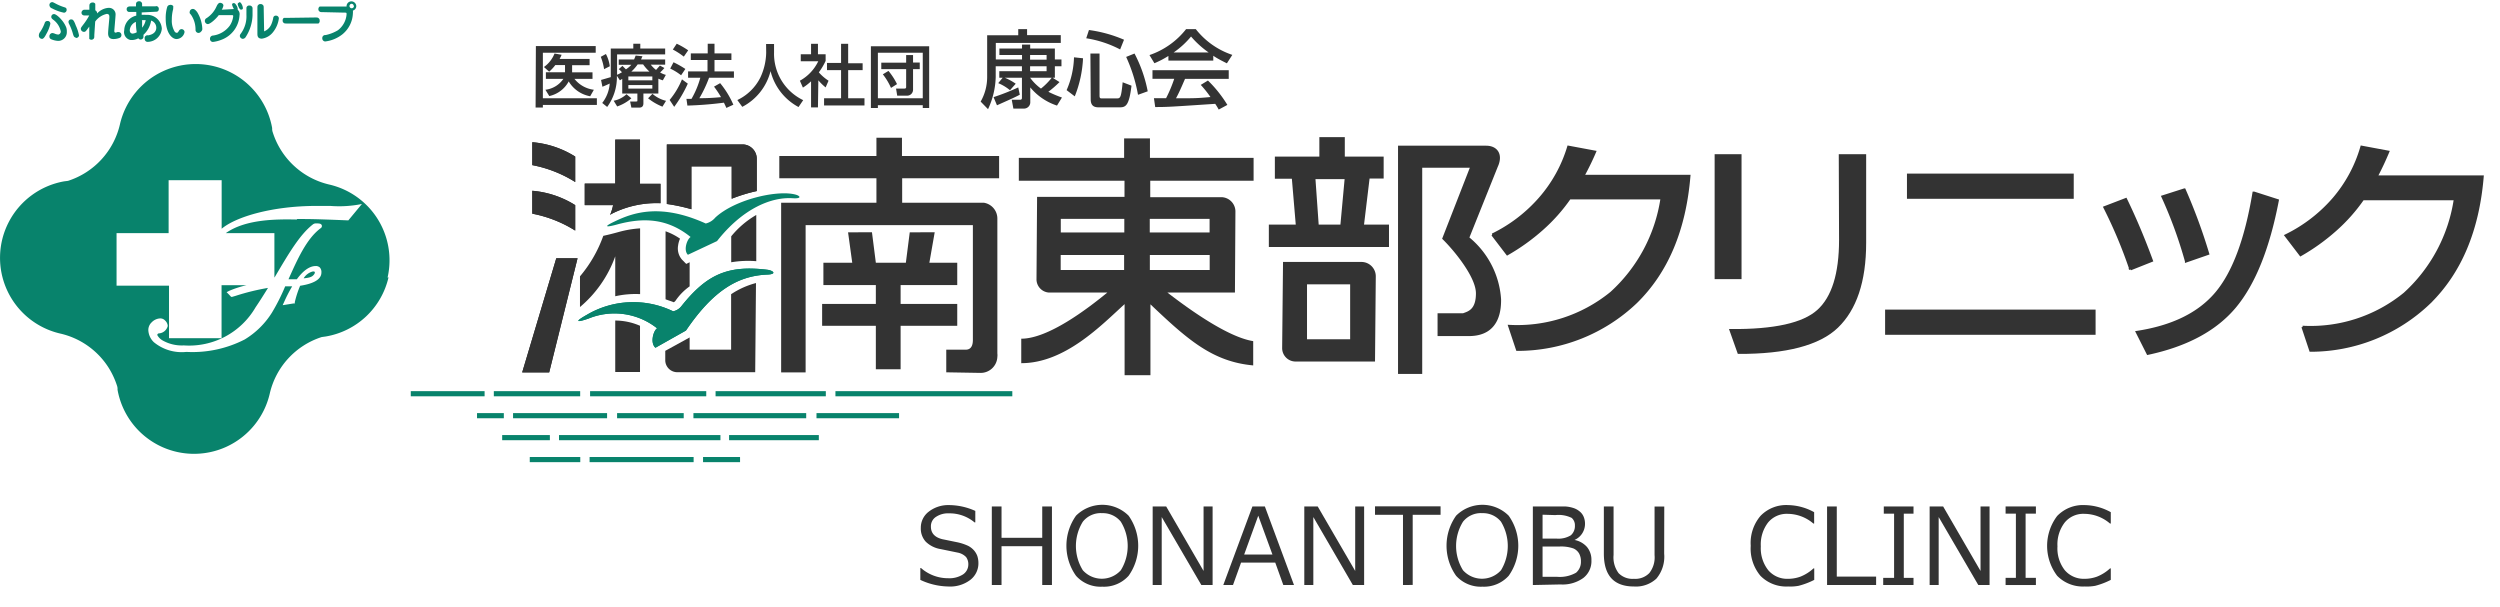 <svg id="レイヤー_1" data-name="レイヤー 1" xmlns="http://www.w3.org/2000/svg" width="257.38" height="62.51" viewBox="0 0 257.38 62.51"><defs><style>.cls-1{fill:#333;}.cls-2{fill:#08836c;}.cls-3{fill:none;stroke:#333;stroke-width:0.25px;}</style></defs><path class="cls-1" d="M97.61,60.38a7,7,0,0,1-2.86-.68V58.48h.07a4.21,4.21,0,0,0,2.8,1.05,2.59,2.59,0,0,0,1.52-.39,1.22,1.22,0,0,0,.55-1,1.24,1.24,0,0,0-.23-.79,1.62,1.62,0,0,0-.82-.45l-1.8-.37a2.84,2.84,0,0,1-1.53-.76,2,2,0,0,1-.51-1.43,2.06,2.06,0,0,1,.8-1.65A3.27,3.27,0,0,1,97.7,52a6.65,6.65,0,0,1,2.71.6v1.18h-.08a4,4,0,0,0-2.63-.93,2.23,2.23,0,0,0-1.35.37,1.14,1.14,0,0,0-.51,1q0,1,1.17,1.29l1.51.31a5.14,5.14,0,0,1,1.18.39,2.11,2.11,0,0,1,.58.46,1.88,1.88,0,0,1,.34.58,2.38,2.38,0,0,1,.11.73,2.15,2.15,0,0,1-.86,1.74A3.43,3.43,0,0,1,97.61,60.38Z"/><path class="cls-1" d="M108.3,60.23h-1v-4h-4.19v4h-1V52.14h1v3.23h4.19V52.14h1Z"/><path class="cls-1" d="M113.48,60.4a3.38,3.38,0,0,1-2.7-1.12,5.33,5.33,0,0,1,0-6.19,3.83,3.83,0,0,1,5.41,0,5.33,5.33,0,0,1,0,6.19A3.4,3.4,0,0,1,113.48,60.4Zm0-7.57a2.36,2.36,0,0,0-2,.88,4.74,4.74,0,0,0,0,5,2.63,2.63,0,0,0,3.91,0,4.76,4.76,0,0,0,0-5A2.37,2.37,0,0,0,113.49,52.83Z"/><path class="cls-1" d="M124.84,60.23h-1.16l-4.08-7v7h-.93V52.14h1.39l3.85,6.64V52.14h.93Z"/><path class="cls-1" d="M132.12,60.23l-.83-2.31h-3.52l-.83,2.31h-1l3-8.09h1.28l3,8.09ZM131,57.09l-1.46-4-1.45,4Z"/><path class="cls-1" d="M140.44,60.23h-1.16l-4.07-7v7h-.93V52.14h1.38l3.86,6.64V52.14h.92Z"/><path class="cls-1" d="M144.44,60.23V53h-2.88v-.87h6.75V53h-2.87v7.22Z"/><path class="cls-1" d="M152.62,60.4a3.42,3.42,0,0,1-2.71-1.12,5.35,5.35,0,0,1,0-6.19,3.83,3.83,0,0,1,5.41,0,5.33,5.33,0,0,1,0,6.19A3.42,3.42,0,0,1,152.62,60.4Zm0-7.57a2.36,2.36,0,0,0-2,.88,4.74,4.74,0,0,0,0,5,2.63,2.63,0,0,0,3.91,0,4.82,4.82,0,0,0,0-5A2.37,2.37,0,0,0,152.63,52.83Z"/><path class="cls-1" d="M157.81,60.23V52.14h2.38l.94,0a3.29,3.29,0,0,1,.79.14,1.89,1.89,0,0,1,.69.36,1.37,1.37,0,0,1,.43.56,1.86,1.86,0,0,1,.14.73,1.81,1.81,0,0,1-1.08,1.66v0a2.29,2.29,0,0,1,1.28.72,2.06,2.06,0,0,1,.46,1.37,2.18,2.18,0,0,1-.83,1.82,3.65,3.65,0,0,1-2.36.67Zm1-7.24v2.46h1.44a2.44,2.44,0,0,0,1.47-.34,1.26,1.26,0,0,0,.42-1,1,1,0,0,0-.33-.79,3.06,3.06,0,0,0-1.68-.29Zm0,3.28v3.11h1.45a3.39,3.39,0,0,0,2-.42,1.46,1.46,0,0,0,.5-1.16,1.66,1.66,0,0,0-.18-.8,1.25,1.25,0,0,0-.58-.53,3.8,3.8,0,0,0-1.51-.2Z"/><path class="cls-1" d="M171.33,57a3.52,3.52,0,0,1-.8,2.57,3.09,3.09,0,0,1-2.31.81q-3.1,0-3.1-3.38V52.14h1v5a2.71,2.71,0,0,0,.52,1.87,2,2,0,0,0,1.58.58A2,2,0,0,0,169.8,59a2.61,2.61,0,0,0,.54-1.85v-5h1Z"/><path class="cls-1" d="M184.09,60.38a3.72,3.72,0,0,1-2.85-1.1,4.37,4.37,0,0,1-1-3.09,4.3,4.3,0,0,1,1-3.07A3.67,3.67,0,0,1,184.09,52a5.73,5.73,0,0,1,2.68.73v1.17h-.08a4.11,4.11,0,0,0-2.66-1,2.49,2.49,0,0,0-2,.89,3.69,3.69,0,0,0-.75,2.46,3.64,3.64,0,0,0,.77,2.46,2.55,2.55,0,0,0,2,.88,3.78,3.78,0,0,0,1.3-.22,4.36,4.36,0,0,0,1.35-.85h.08v1.18a7.78,7.78,0,0,1-1.61.61A4.66,4.66,0,0,1,184.09,60.38Z"/><path class="cls-1" d="M193.15,60.23H188.1V52.14h1v7.22h4.05Z"/><path class="cls-1" d="M197,60.23h-3.12v-.74H195V52.88h-1.06v-.74H197v.74H196v6.61H197Z"/><path class="cls-1" d="M204.83,60.23h-1.16l-4.08-7v7h-.93V52.14h1.39l3.85,6.64V52.14h.93Z"/><path class="cls-1" d="M209.6,60.23h-3.12v-.74h1.06V52.88h-1.06v-.74h3.12v.74h-1.06v6.61h1.06Z"/><path class="cls-1" d="M214.63,60.38a3.7,3.7,0,0,1-2.84-1.1,5.1,5.1,0,0,1,0-6.16A3.69,3.69,0,0,1,214.64,52a5.72,5.72,0,0,1,2.67.73v1.17h-.08a4.09,4.09,0,0,0-2.66-1,2.47,2.47,0,0,0-2,.89,3.69,3.69,0,0,0-.75,2.46,3.64,3.64,0,0,0,.76,2.46,2.56,2.56,0,0,0,2,.88,3.74,3.74,0,0,0,1.3-.22,4.36,4.36,0,0,0,1.35-.85h.08v1.18a7.74,7.74,0,0,1-1.6.61A4.67,4.67,0,0,1,214.63,60.38Z"/><path class="cls-1" d="M58.17,7.44V6.7h-1a4.53,4.53,0,0,1-.63.68L56,6.9a3.1,3.1,0,0,0,1.09-1.39l.73.13a3.42,3.42,0,0,1-.21.43H60.7v.64H58.9v.74H61v.67H59.14a3,3,0,0,0,2,1.12l-.38.67a3.23,3.23,0,0,1-2.21-1.53,3,3,0,0,1-2,1.51l-.4-.65A2.61,2.61,0,0,0,58,8.12h-1.8V7.44Zm-3-2.7h6.16v.69H55.89v4.69h5.56v.68H55.89v.27h-.75Z"/><path class="cls-1" d="M64.06,8.12l-.24.15-.31-.47h0a5.21,5.21,0,0,1-1,3.21L62,10.6a3.66,3.66,0,0,0,.77-2q-.37.18-.75.33l-.14-.7,1-.29V5h2.32V4.5h.72V5h2.56v.6H63.53V7.7a4.74,4.74,0,0,0,.5-.26,2,2,0,0,0-.33-.32l.38-.34.36.36A3,3,0,0,0,65,6.67H63.7V6.12h1.58c.06-.13.11-.26.16-.4l.7.07L66,6.12h2.48v.54H67a3.07,3.07,0,0,0,.54.54l.4-.45L68.4,7a4.78,4.78,0,0,1-.44.46,2.38,2.38,0,0,0,.59.25l-.31.56a3.61,3.61,0,0,1-.46-.17V9.63H66.24v1c0,.42-.27.45-.47.45H65l-.13-.63h.61c.11,0,.14,0,.14-.11V9.63H64.06Zm.63-.25v.4h2.47v-.4Zm2.17-.5a4.6,4.6,0,0,1-.65-.74h-.56a4.6,4.6,0,0,1-.65.74ZM64.69,8.76v.36h2.47V8.76Zm-2.31-3.2a3.71,3.71,0,0,1,.4,1.26l-.59.3a5.54,5.54,0,0,0-.34-1.27ZM65,10.12a4.35,4.35,0,0,1-1.46.84l-.36-.59a2.69,2.69,0,0,0,1.32-.67Zm3.2.86a5.78,5.78,0,0,1-1.48-.86l.45-.46a3.34,3.34,0,0,0,1.4.72Z"/><path class="cls-1" d="M73,8a12.72,12.72,0,0,1-1,2.11A21.06,21.06,0,0,0,74.23,10a10.13,10.13,0,0,0-.72-1.08l.63-.36a9.19,9.19,0,0,1,1.36,2.22l-.72.33c-.09-.21-.16-.35-.25-.54a37.39,37.39,0,0,1-3.76.3l-.1-.69h.52A9.19,9.19,0,0,0,72.1,8H70.84V7.35h2V6.18H71.12V5.5h1.74v-1h.7v1H75.3v.68H73.56V7.35h2V8Zm-3.33-3.5a8.19,8.19,0,0,1,1.18.68l-.45.65a7.51,7.51,0,0,0-1.13-.73Zm-.33,1.91a9.79,9.79,0,0,1,1.22.69l-.44.65A5.72,5.72,0,0,0,69,7.06Zm1.47,2.2A12.88,12.88,0,0,1,69.41,11l-.47-.71a8,8,0,0,0,1.27-2.12Z"/><path class="cls-1" d="M78.87,4.53h.82v.86a5.29,5.29,0,0,0,3,4.92l-.48.71a5.77,5.77,0,0,1-2.88-3.7h0A5.71,5.71,0,0,1,76.42,11l-.51-.7A5.08,5.08,0,0,0,78.27,8a6.27,6.27,0,0,0,.61-2.59Z"/><path class="cls-1" d="M84.21,11.06H83.5V8.37a5.24,5.24,0,0,1-.84.65l-.31-.71a4.51,4.51,0,0,0,1.89-2h-1.8V5.59H83.5V4.51h.71V5.59H85v.68a6.67,6.67,0,0,1-.7,1.18,4.84,4.84,0,0,0,1,.86L85,9a5.74,5.74,0,0,1-.75-.73Zm2.38-6.55h.73v2h1.49v.71H87.32v2.9H89v.74H84.84v-.74h1.75V7.22H85.14V6.48h1.45Z"/><path class="cls-1" d="M89.66,4.76h6v6.36H95v-.29H90.38v.29h-.72Zm.72,5.36H95V5.43H90.38Zm.35-3.67h2.56V5.67H94v.77h.69v.68H94V9.24a.61.61,0,0,1-.63.61h-1l-.12-.73h.84c.17,0,.2-.06.2-.17V7.12H90.73Zm1,2.6a6.42,6.42,0,0,0-.84-1.4l.58-.35a6.73,6.73,0,0,1,.88,1.36Z"/><path class="cls-1" d="M103.23,8h-.35V7.33h2.33V6.82h-2.7V7.93a8.25,8.25,0,0,1-.79,3.31l-.76-.78a5.09,5.09,0,0,0,.67-2.5V3.63h3.2V3h.91v.62h3.47v.8h-6.69V6.12h2.7V5.66h-2.33V5h2.33V4.59h.84V5h2.54V6.12h.68v.7h-.68V8h-.24l.72.45a11,11,0,0,1-1.15,1,11.51,11.51,0,0,0,1.4.59l-.51.83A6,6,0,0,1,106.07,9h0v1.51a.65.65,0,0,1-.63.67h-1.11l-.17-.91H105c.21,0,.21-.12.21-.23V8h-1.77a5.9,5.9,0,0,1,1.13.62l-.59.67a4.65,4.65,0,0,0-1.21-.73Zm2.82-.67h1.7V6.82h-1.7Zm0,.67a5,5,0,0,0,1.12,1.12A6.67,6.67,0,0,0,108.28,8Zm0-1.86h1.7V5.66h-1.7ZM102.29,10a23.4,23.4,0,0,0,2.54-1l.16.75c-.32.17-.48.26-2.35,1.09Z"/><path class="cls-1" d="M111.5,6a12,12,0,0,1-.85,3.92l-.84-.64a9,9,0,0,0,.76-3.38Zm.76-.49h.94V9.86c0,.27.1.27.23.27H115c.34,0,.43-.09.58-1.66l.91.35c-.24,2-.57,2.23-1.19,2.23H113.1c-.46,0-.81-.16-.81-.83Zm-.15-2.42a13.74,13.74,0,0,1,3.61,1l-.4,1a11.28,11.28,0,0,0-3.49-1.15Zm4.69,2.42a14.06,14.06,0,0,1,1.36,3.89l-1,.36a16.07,16.07,0,0,0-1.22-3.9Z"/><path class="cls-1" d="M125.47,11.28c-.11-.2-.23-.4-.36-.59-4.56.3-4.86.33-6.18.33l-.13-.91h1.25a14.08,14.08,0,0,0,.84-2h-2.24V7.23h7.85v.89H122c-.43,1-.66,1.51-.93,2,1.79,0,2.21,0,3.55-.13a11,11,0,0,0-1-1.25l.74-.45a12.76,12.76,0,0,1,2,2.51Zm-5.18-5.52a9.84,9.84,0,0,1-1.44.75l-.51-.84A8.13,8.13,0,0,0,122.11,3h1a8,8,0,0,0,3.76,2.65l-.56.87c-.48-.24-1-.5-1.4-.78v.5h-4.62Zm4.14-.36h0a9.73,9.73,0,0,1-1.81-1.64,8.71,8.71,0,0,1-1.79,1.64h3.6Z"/><path class="cls-2" d="M5.09.47a.37.37,0,0,0,.26.39,4.61,4.61,0,0,0,1.24.45A.29.29,0,0,0,6.86,1V1c0-.17-.11-.22-.22-.25A5.08,5.08,0,0,1,5.71.36C5.5.25,5.44.22,5.38.22A.29.29,0,0,0,5.09.47ZM4.34,4c.17,0,.34-.33.45-.54a3.59,3.59,0,0,0,.39-1,.27.27,0,0,0-.24-.3H4.88a.28.28,0,0,0-.28.22,4.24,4.24,0,0,1-.46.9A.6.6,0,0,0,4,3.66.33.33,0,0,0,4.34,4Zm3.45-.1a.29.29,0,0,0,.34-.22.13.13,0,0,0,0-.06,4.35,4.35,0,0,0-.33-1C7.58,2,7.46,2,7.33,2a.26.26,0,0,0-.28.26h0a.57.57,0,0,0,.07.22,5.1,5.1,0,0,1,.37.94C7.58,3.72,7.61,3.83,7.79,3.86Zm-2.7-.17a.3.3,0,0,0,.2.32,2.1,2.1,0,0,0,.7.16.89.89,0,0,0,.89-.87s0-.09,0-.13a1.14,1.14,0,0,0-.07-.41A2.81,2.81,0,0,0,6.3,2c-.21-.25-.56-.55-.73-.55a.28.28,0,0,0-.29.28c0,.15.1.22.2.3a2,2,0,0,1,.78,1.21A.32.32,0,0,1,6,3.56H6a1.14,1.14,0,0,1-.33-.08.92.92,0,0,0-.27-.08A.33.33,0,0,0,5.09,3.69Z"/><path class="cls-2" d="M9.8,2.22A2,2,0,0,1,11,1.43a.27.27,0,0,1,.17.06c.06,0,.09.12.09.29s-.13,1.34-.13,1.65c0,.54.33.59.56.59a1.67,1.67,0,0,0,.62-.12.29.29,0,0,0,.19-.28.3.3,0,0,0-.28-.32h-.14a.49.49,0,0,1-.17.06c-.14,0-.14-.11-.14-.2s.13-1.49.13-1.68A.67.67,0,0,0,11.2.81h-.06A1.75,1.75,0,0,0,10,1.39a.35.35,0,0,0-.19-.33V.4A.29.29,0,0,0,9.51.26a.31.31,0,0,0-.22.09C9.2.44,9.2.5,9.2.75V1H8.86c-.2,0-.29,0-.35.07a.31.31,0,0,0-.12.23.28.28,0,0,0,.27.29h.53a6.65,6.65,0,0,1-.66,1c-.18.24-.21.29-.21.38a.33.33,0,0,0,.32.31c.15,0,.19-.06.35-.27l.2-.27V4a.31.31,0,0,0,.44,0l0,0c.08-.09.08-.15.08-.4Z"/><path class="cls-2" d="M14.59,1.53V1.28L16,1.21c.14,0,.35,0,.35-.3A.27.27,0,0,0,16.1.63L16,.65H14.63V.44a.29.29,0,0,0-.27-.31H14.3a.33.33,0,0,0-.23.1C14,.3,14,.37,14,.66h-.58c-.08,0-.38,0-.38.29a.27.27,0,0,0,.23.28c.25,0,.51,0,.76,0v.38a1.58,1.58,0,0,0-1.24,1.51.83.83,0,0,0,.66,1l.17,0a1.35,1.35,0,0,0,.62-.18.28.28,0,0,0,.24.13.29.29,0,0,0,.29-.27V3.58a2.51,2.51,0,0,0,.79-1.46.77.77,0,0,1,.53.74c0,.31-.19.67-.84.78A.29.29,0,0,0,14.9,4a.29.29,0,0,0,.27.31h0a1.48,1.48,0,0,0,1.49-1.35,1.5,1.5,0,0,0-1.57-1.43H15A2.6,2.6,0,0,0,14.59,1.53Zm0,.54H15a1.71,1.71,0,0,1-.37.78c0-.24,0-.49,0-.73Zm-.6.18a6.34,6.34,0,0,0,.09,1.07,1,1,0,0,1-.43.14c-.1,0-.29-.06-.29-.35A1,1,0,0,1,14,2.25Z"/><path class="cls-2" d="M17.47.51a.31.31,0,0,0-.25.19,3.92,3.92,0,0,0-.16,1.23c0,1.45.64,2.09,1.12,2.09A.87.87,0,0,0,19,3.3.31.31,0,0,0,18.7,3h0a.3.3,0,0,0-.27.16c-.09.14-.14.22-.22.22A.33.33,0,0,1,18,3.28,2.15,2.15,0,0,1,17.69,2,4,4,0,0,1,17.83.93V.8a.37.37,0,0,0,0-.18A.35.35,0,0,0,17.47.51ZM20.83,3a3.57,3.57,0,0,0-.54-1.77C20.1,1,20,.92,19.85.92a.32.32,0,0,0-.32.3.33.33,0,0,0,0,.14s.16.19.18.23a2.68,2.68,0,0,1,.42,1.48.31.31,0,0,0,.3.32h0a.33.33,0,0,0,.26-.13A.39.39,0,0,0,20.83,3Z"/><path class="cls-2" d="M22.83,1A1.22,1.22,0,0,0,23,.58c0-.22-.23-.29-.35-.29s-.25.12-.37.4a2.77,2.77,0,0,1-1,1.17.32.32,0,0,0-.19.27.33.33,0,0,0,.3.35c.26,0,.86-.55,1.13-.92h1.33c.11,0,.16,0,.16.1a2.14,2.14,0,0,1-.37,1,2.57,2.57,0,0,1-1.71,1,.32.32,0,0,0-.31.33h0a.31.31,0,0,0,.29.33h0a3.5,3.5,0,0,0,.9-.23,2.86,2.86,0,0,0,1.85-2.52A.61.61,0,0,0,24.47,1a.24.24,0,0,0,0-.12.77.77,0,0,0-.15-.36c-.08-.12-.14-.2-.25-.2a.16.16,0,0,0-.18.16h0a1.79,1.79,0,0,0,.19.45Zm1.8-.73a.16.16,0,0,0-.16.16,1.27,1.27,0,0,0,.19.45.18.18,0,0,0,.17.11A.16.16,0,0,0,25,.78,1,1,0,0,0,24.8.31.2.2,0,0,0,24.63.22Z"/><path class="cls-2" d="M26,1.58V.82a.3.3,0,0,0-.31-.25.28.28,0,0,0-.32.24v.71a3,3,0,0,1-.57,1.93.41.41,0,0,0-.11.26A.34.34,0,0,0,25,4a.38.38,0,0,0,.29-.18A4.36,4.36,0,0,0,26,1.58ZM27.15.91c0-.25,0-.32-.09-.4a.3.3,0,0,0-.25-.09.26.26,0,0,0-.22.09c-.09.08-.09.14-.09.4V3.44c0,.22,0,.54.46.54a1.77,1.77,0,0,0,1.18-.71,2.81,2.81,0,0,0,.57-1.38.29.29,0,0,0-.3-.28h0a.26.26,0,0,0-.28.23,3,3,0,0,1-.19.65,1.36,1.36,0,0,1-.75.74V3.12Z"/><path class="cls-2" d="M29.58,1.84h-.35a.29.29,0,0,0-.13.27.27.27,0,0,0,.08.22c.09.09.15.09.4.09h3.2a.3.3,0,0,0,.13-.3.28.28,0,0,0-.09-.23c-.09-.09-.15-.09-.39-.09Z"/><path class="cls-2" d="M35.44,1.3c.24,0,.24,0,.24.18a2.27,2.27,0,0,1-.9,1.64,4.13,4.13,0,0,1-1.26.49.3.3,0,0,0-.34.31.32.32,0,0,0,.29.35h0a3.55,3.55,0,0,0,1.76-.72,2.92,2.92,0,0,0,1.1-2.15,1.61,1.61,0,0,0,0-.31.48.48,0,0,0,.35-.47.51.51,0,0,0-.53-.48.5.5,0,0,0-.47.53H32.92a.3.3,0,0,0-.14.26.25.25,0,0,0,.09.23c.09.09.15.09.4.09Zm1-.68a.23.23,0,1,1-.46,0,.23.23,0,0,1,.21-.23.23.23,0,0,1,.23.23Z"/><path class="cls-2" d="M40,28.55a8,8,0,0,1-6.45,6.09l-.43.06a8,8,0,0,0-5.35,5.83,8,8,0,0,1-15.67-.41,1,1,0,0,0-.06-.43,8.27,8.27,0,0,0-.9-1.9A8,8,0,0,0,6.2,34.34a8,8,0,0,1,.4-15.67L7,18.62a8,8,0,0,0,5.35-5.83,8,8,0,0,1,15.67.4,1.07,1.07,0,0,0,.06.43A8,8,0,0,0,33.9,19a8,8,0,0,1,6,9.58Zm-9.4-6h.68c1.12,0,3.15.08,4.58.14L37.26,21A11.75,11.75,0,0,1,34,21.2H32.59c-4.55,0-8.29,1.11-9.77,2.35v-5H17.36V24H12v5.41H17.4v5.41h5.41V29.36h2.58a10.35,10.35,0,0,0-1.81.59l-.25.13.2.2.18.19.08.09h.12l.34-.1a23.94,23.94,0,0,1,3.34-.82c-.41.67-.84,1.35-1.28,2a7.91,7.91,0,0,1-7.39,3.92,4,4,0,0,1-2.16-.5,1.42,1.42,0,0,1-.57-.57.19.19,0,0,1,.2-.17h0a1,1,0,0,0,.88-.76A.84.84,0,0,0,17,33a.68.68,0,0,0-.49-.22,1.29,1.29,0,0,0-.89.4,1.09,1.09,0,0,0-.35.79,1.83,1.83,0,0,0,.57,1.26,4.51,4.51,0,0,0,3.35,1,11.77,11.77,0,0,0,6-1.28A8.49,8.49,0,0,0,28,32.18a20.67,20.67,0,0,0,1.36-2.7h.72a14.9,14.9,0,0,0-.82,1.59l-.16.35.38-.06.74-.12h.13v-.13a10.11,10.11,0,0,1,.55-1.69c1.12-.17,2.19-.55,2.19-1.36a.71.71,0,0,0-.16-.52.59.59,0,0,0-.44-.15c-.47,0-1.14.28-1.93,1.36H29.7c.9-2,1.85-4.18,3.32-5.26a.26.26,0,0,0,.11-.29c-.06-.19-.29-.2-.55-.2h0a.53.53,0,0,0-.35.09c-1.37,1.06-2.5,3-3.92,5.4l-.06.09V24h-5c2.09-1.49,5.42-1.43,7.29-1.4Zm.71,6.1c.67-.06.85-.19,1-.37s.17-.39-.15-.32a1.56,1.56,0,0,0-.9.69Z"/><path class="cls-1" d="M54.8,17a12.81,12.81,0,0,1,4.42,1.74V16.12a9.84,9.84,0,0,0-4.42-1.48Z"/><path class="cls-1" d="M54.8,22a12.81,12.81,0,0,1,4.42,1.74V21.12a9.84,9.84,0,0,0-4.42-1.48Z"/><polygon class="cls-1" points="56.54 38.34 59.46 26.59 57.27 26.59 53.76 38.34 56.54 38.34"/><path class="cls-1" d="M62.81,22.12,63,22a10.2,10.2,0,0,1,5-1.08v-2H65.89V14.37H63.34V18.9H60.2v2.22h2.92A5,5,0,0,1,62.81,22.12Z"/><path class="cls-1" d="M71.18,21.54V17.13h4.15v3.33a16.7,16.7,0,0,1,2.58-.79V16.31a1.48,1.48,0,0,0-1.4-1.44H68.65V21A18.31,18.31,0,0,1,71.18,21.54Z"/><rect class="cls-2" x="86.01" y="40.27" width="18.21" height="0.53"/><rect class="cls-2" x="73.67" y="40.27" width="11.35" height="0.53"/><rect class="cls-2" x="60.75" y="40.27" width="11.96" height="0.53"/><rect class="cls-2" x="50.84" y="40.27" width="8.89" height="0.53"/><rect class="cls-2" x="42.29" y="40.27" width="7.6" height="0.53"/><rect class="cls-2" x="49.11" y="42.53" width="2.76" height="0.53"/><rect class="cls-2" x="52.82" y="42.53" width="9.68" height="0.53"/><rect class="cls-2" x="63.53" y="42.53" width="6.86" height="0.53"/><rect class="cls-2" x="71.39" y="42.53" width="11.61" height="0.53"/><rect class="cls-2" x="84.06" y="42.53" width="8.5" height="0.53"/><rect class="cls-2" x="51.7" y="44.79" width="4.91" height="0.53"/><rect class="cls-2" x="57.55" y="44.79" width="16.62" height="0.53"/><rect class="cls-2" x="75.06" y="44.79" width="9.24" height="0.53"/><rect class="cls-2" x="54.54" y="47.05" width="5.2" height="0.53"/><rect class="cls-2" x="60.7" y="47.05" width="10.71" height="0.53"/><rect class="cls-2" x="72.38" y="47.05" width="3.81" height="0.53"/><path class="cls-1" d="M151.28,24.45a9,9,0,0,1,3.26,6.37c0,.82,0,3.78-3.32,3.78H148V32.25h2.63c.48-.19,1.32-.34,1.32-2.05s-2.33-4.51-3.48-5.62l2.85-7.31h-4.9V38.5h-2.49V15H153c1.17,0,1.79.9,1.19,2.19Z"/><path class="cls-1" d="M132,35.83a1.38,1.38,0,0,0,1.35,1.39h8.21l.08-8.81a1.48,1.48,0,0,0-1.4-1.44h-8.15Zm7-.9h-4.44V29.27H139Z"/><path class="cls-1" d="M140.43,23.12H143v2.31H130.63V23.12h2.77L133,18.4h-1.75V16.12h4.58v-2h2.62v2h4v2.26H141Zm-2-4.68h-3l.33,4.68H138Z"/><path class="cls-1" d="M129.06,18.61V16.25H118.39v-2h-2.66v2H104.89v2.36h10.88v1.66h-9l-.06,8.43A1.37,1.37,0,0,0,108,30.12h6c-2.07,1.7-6.09,4.75-8.86,4.75v2.52c4.5,0,8.24-3.9,10.64-6.08v7.32h2.66v-7.3c3.86,3.67,6.41,5.91,10.58,6.29v-2.5c-2.66-.42-6.72-3.37-8.83-5h6.95l.05-8.38a1.48,1.48,0,0,0-1.4-1.44h-7.37V18.61Zm-13.31,3.92v1.4h-6.54v-1.4Zm-6.55,3.72h6.53V27.8H109.2Zm9.18,1.55V26.25h6.16V27.8Zm6.15-5.27v1.4h-6.16v-1.4Z"/><path class="cls-1" d="M102.86,18.35V16.06h-10V14.18H90.23v1.88h-10v2.29h10v2.52H80.42V38.34h2.52V23.18h17.22V35c0,.88-.44,1-.74,1h-2v2.33l3.47.06a1.72,1.72,0,0,0,1.79-1.65,1.4,1.4,0,0,0,0-.35V22.46a1.65,1.65,0,0,0-1.4-1.59h-8.4V18.35Z"/><polygon class="cls-1" points="87.74 27.05 84.77 27.05 84.77 29.35 90.17 29.35 90.17 31.29 84.64 31.29 84.64 33.54 90.17 33.54 90.17 38.02 92.72 38.02 92.72 33.54 98.55 33.54 98.55 31.29 92.72 31.29 92.72 29.35 98.55 29.35 98.55 27.05 95.68 27.05 96.23 23.91 93.66 23.92 93.26 27.05 90.17 27.05 89.77 23.91 87.31 23.92 87.74 27.05"/><path class="cls-1" d="M54.8,17a12.81,12.81,0,0,1,4.42,1.74V16.12a9.84,9.84,0,0,0-4.42-1.48Z"/><path class="cls-1" d="M54.8,22a12.81,12.81,0,0,1,4.42,1.74V21.12a9.84,9.84,0,0,0-4.42-1.48Z"/><polygon class="cls-1" points="56.54 38.34 59.46 26.59 57.27 26.59 53.76 38.34 56.54 38.34"/><path class="cls-2" d="M73.64,22.4c2-1.86,6.37-2.87,8.25-2.37.53.14.67.44-.28.38-2.2-.15-5.16,1.06-7.79,4.41l-3,1.41c-.49-.49-.07-1.62.28-1.83-2.47-2-5-2-7.64-1.27-.77.21-1.62.35-.14-.35,1.86-.89,4.69-1.88,9.34.23A1.84,1.84,0,0,0,73.64,22.4Z"/><path class="cls-1" d="M62.81,22.12,63,22a10.2,10.2,0,0,1,5-1.08v-2H65.89V14.37H63.34V18.9H60.2v2.22h2.92A5,5,0,0,1,62.81,22.12Z"/><path class="cls-2" d="M70.16,31.51c2.6-3.26,4.77-4.23,8.82-3.74.6.07,1.07.46,0,.5-3,.13-5.54,1.61-8.36,5.76L67.48,35.8c-.58-.5-.2-1.77.17-2a7.06,7.06,0,0,0-7.07-1c-.83.29-1.75.51-.18-.38a9.4,9.4,0,0,1,8.9-.37A1.44,1.44,0,0,0,70.16,31.51Z"/><path class="cls-2" d="M70.16,31.51c2.6-3.26,4.77-4.23,8.82-3.74.6.07,1.07.46,0,.5-3,.13-5.54,1.61-8.36,5.76L67.48,35.8c-.58-.5-.2-1.77.17-2a7.06,7.06,0,0,0-7.07-1c-.83.29-1.75.51-.18-.38a9.4,9.4,0,0,1,8.9-.37A1.44,1.44,0,0,0,70.16,31.51Z"/><path class="cls-1" d="M71.18,21.54V17.13h4.15v3.33a16.7,16.7,0,0,1,2.58-.79V16.31a1.48,1.48,0,0,0-1.4-1.44H68.65V21A18.31,18.31,0,0,1,71.18,21.54Z"/><path class="cls-1" d="M77.86,26.89V22.13a9.4,9.4,0,0,0-2.58,2.2V27A10.62,10.62,0,0,1,77.86,26.89Z"/><path class="cls-1" d="M75.27,30.29V36H71V34.74l-2.51,1.38v1a1.24,1.24,0,0,0,1.26,1.2h8l.08-9.18A8.45,8.45,0,0,0,75.27,30.29Z"/><path class="cls-1" d="M69.37,31.12a.8.8,0,0,0,.17-.15A5.87,5.87,0,0,1,71,29.48V27l-.35.17-.4-.4a1.75,1.75,0,0,1-.44-1.48,2.57,2.57,0,0,1,.2-.72,6.35,6.35,0,0,0-1.49-.76v7C68.81,30.93,69.09,31,69.37,31.12Z"/><path class="cls-1" d="M63.34,26.39V30.5a9.58,9.58,0,0,1,2.56-.22V23.51a10.78,10.78,0,0,0-2.19.37c-.5.14-1,.27-1.6.4a13.46,13.46,0,0,1-2.4,4.17v3.16A12.15,12.15,0,0,0,63.34,26.39Z"/><path class="cls-1" d="M63.34,33V38.3h2.55V33.54A6.41,6.41,0,0,0,63.34,33Z"/><path class="cls-1" d="M161.47,15.12l2.73.51c-.36.85-.77,1.68-1.21,2.49h10.92q-.69,8.31-5.48,13A17.68,17.68,0,0,1,156.2,36l-.81-2.43a15.29,15.29,0,0,0,10.49-3.42,16.39,16.39,0,0,0,5.2-9.75H161.6a17.81,17.81,0,0,1-2.86,3.21,21.21,21.21,0,0,1-3.56,2.55l-1.53-2a15.48,15.48,0,0,0,4.9-3.75A14.3,14.3,0,0,0,161.47,15.12Z"/><path class="cls-1" d="M176.65,16h2.52V28.61h-2.52Zm12.78,0H192v9c0,4-1,6.84-2.86,8.64s-5.29,2.69-10.14,2.67L178.18,34q6.72.06,9-2c1.52-1.37,2.28-3.81,2.28-7.3Z"/><path class="cls-1" d="M194.2,32h21.42v2.34H194.2Zm2.25-14h16.92v2.34H196.45Z"/><path class="cls-1" d="M218.86,20.51c1,2.06,1.88,4.18,2.67,6.33l-2.19.87a48.57,48.57,0,0,0-2.67-6.36Zm13.2-.66,2.43.78q-1.41,7.35-4.37,10.92t-9,4.86L220,34.19q5.49-.84,8.16-4t3.86-10.34Zm-7.17-.33a57.32,57.32,0,0,1,2.43,6.6l-2.25.78a44.94,44.94,0,0,0-2.43-6.66Z"/><path class="cls-1" d="M243.13,15.12l2.73.51q-.54,1.3-1.2,2.55h10.92q-.69,8.31-5.48,13a17.68,17.68,0,0,1-12.23,4.91l-.81-2.43a15.29,15.29,0,0,0,10.49-3.42,16.39,16.39,0,0,0,5.2-9.75h-9.48a17.81,17.81,0,0,1-2.86,3.21,21.21,21.21,0,0,1-3.56,2.55l-1.53-2a15.48,15.48,0,0,0,4.9-3.75A14.24,14.24,0,0,0,243.13,15.12Z"/><path class="cls-3" d="M161.47,15.12l2.73.51c-.36.85-.77,1.68-1.21,2.49h10.92q-.69,8.31-5.48,13A17.68,17.68,0,0,1,156.2,36l-.81-2.43a15.29,15.29,0,0,0,10.49-3.42,16.39,16.39,0,0,0,5.2-9.75H161.6a17.81,17.81,0,0,1-2.86,3.21,21.21,21.21,0,0,1-3.56,2.55l-1.53-2a15.48,15.48,0,0,0,4.9-3.75A14.3,14.3,0,0,0,161.47,15.12Z"/><path class="cls-3" d="M176.65,16h2.52V28.61h-2.52Zm12.78,0H192v9c0,4-1,6.84-2.86,8.64s-5.29,2.69-10.14,2.67L178.18,34q6.72.06,9-2c1.52-1.37,2.28-3.81,2.28-7.3Z"/><path class="cls-3" d="M194.2,32h21.42v2.34H194.2Zm2.25-14h16.92v2.34H196.45Z"/><path class="cls-3" d="M218.86,20.51c1,2.06,1.88,4.18,2.67,6.33l-2.19.87a48.57,48.57,0,0,0-2.67-6.36Zm13.2-.66,2.43.78q-1.41,7.35-4.37,10.92t-9,4.86L220,34.19q5.49-.84,8.16-4t3.86-10.34Zm-7.17-.33a57.32,57.32,0,0,1,2.43,6.6l-2.25.78a44.94,44.94,0,0,0-2.43-6.66Z"/><path class="cls-3" d="M243.13,15.12l2.73.51q-.54,1.3-1.2,2.55h10.92q-.69,8.31-5.48,13a17.68,17.68,0,0,1-12.23,4.91l-.81-2.43a15.29,15.29,0,0,0,10.49-3.42,16.39,16.39,0,0,0,5.2-9.75h-9.48a17.81,17.81,0,0,1-2.86,3.21,21.21,21.21,0,0,1-3.56,2.55l-1.53-2a15.48,15.48,0,0,0,4.9-3.75A14.24,14.24,0,0,0,243.13,15.12Z"/></svg>